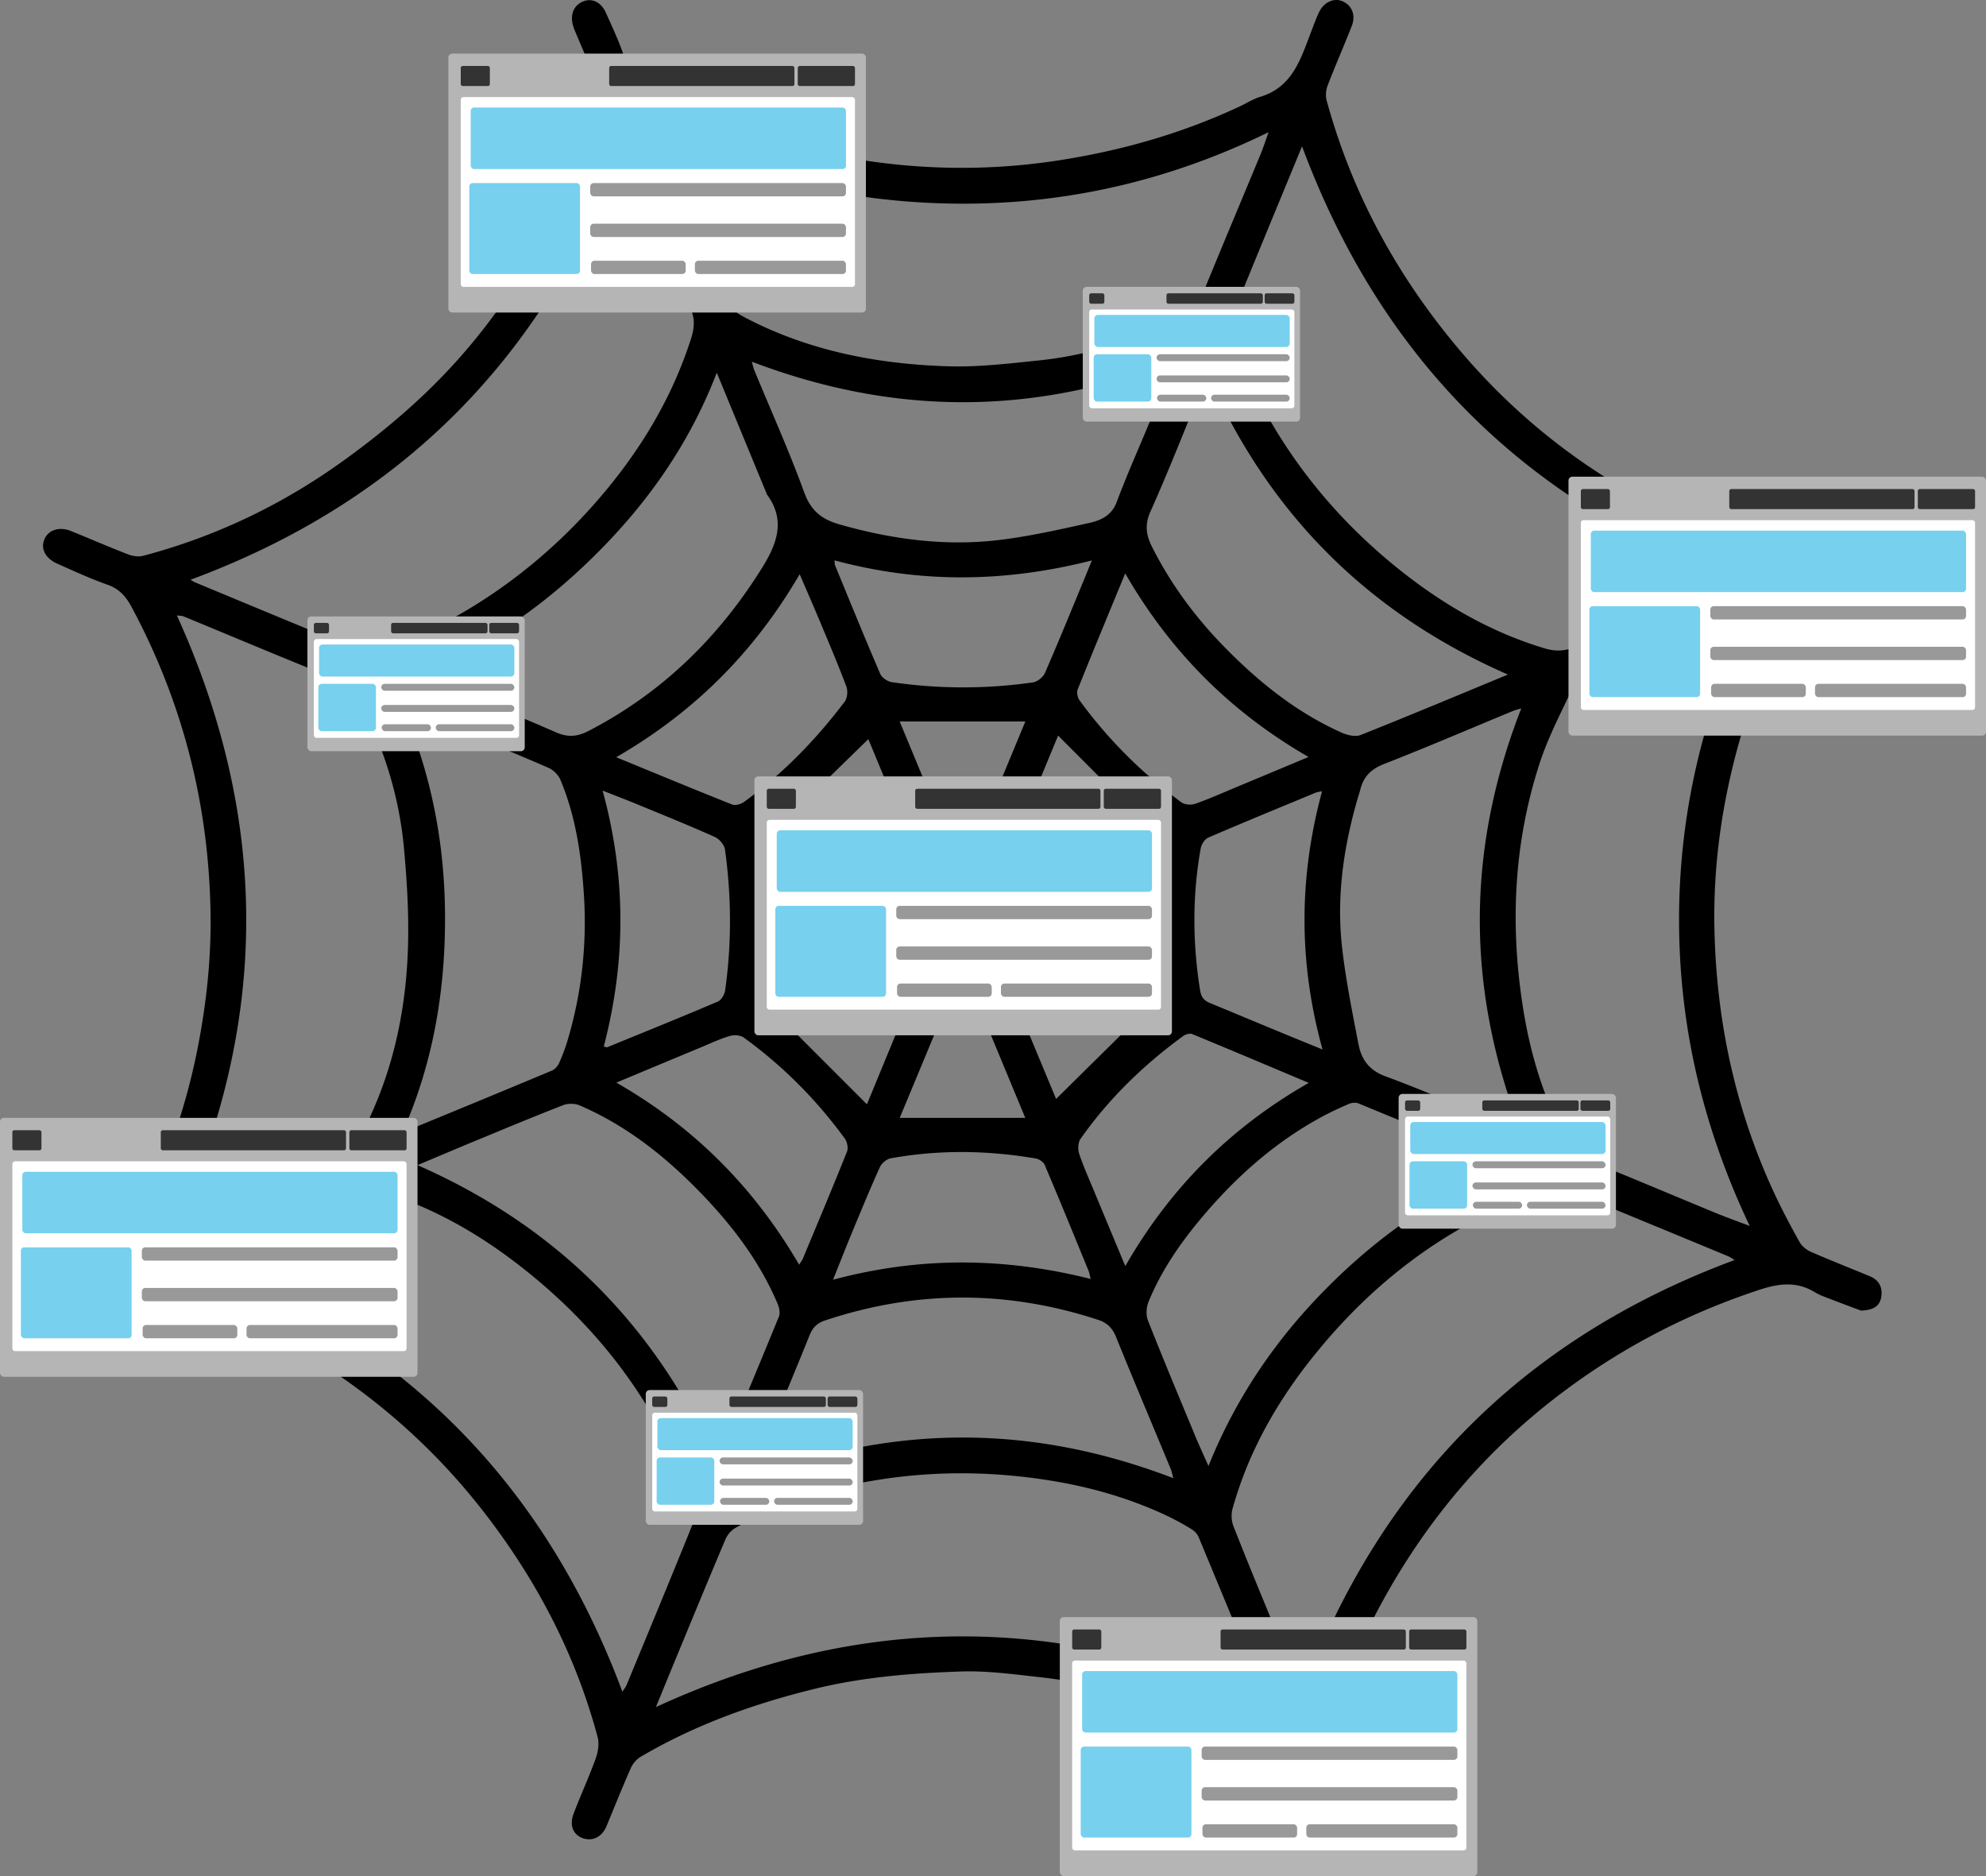 <svg xmlns="http://www.w3.org/2000/svg" viewBox="0 0 3590.53 3390.95"><rect x="0" y="0" width="3590.53" height="3390.95" fill="#808080" stroke="none"/><defs><style>.cls-1{fill:#b5b5b6;}.cls-2{fill:#333;}.cls-3{fill:#fff;}.cls-4{fill:#77d0ee;}.cls-5{fill:#999;}</style></defs><g id="Layer_2" data-name="Layer 2"><g id="Layer_1-2" data-name="Layer 1"><path d="M3364.5,2368.93c-15.1-5.68-35.28-13.13-55.33-20.91-9.46-3.66-19.3-6.94-27.88-12.18-32.25-19.74-63.93-16.41-98.84-5q-215.86,70.45-392.08,212.79c-119.65,97-215.73,214.25-290.1,349.37a1185.31,1185.31,0,0,0-100.7,243.32c-4.09,14.13-4.2,26.42,2.46,40.67,15.18,32.48,28.17,66,41.12,99.5,7.81,20.18,1.27,37.82-14.7,44.73-17.64,7.64-35.21.41-44.22-20.1-13.6-30.94-26.68-62.15-38.59-93.77-6.58-17.46-16.75-29.34-33.4-38.49-137.09-75.39-283.51-120.94-438.75-138.08-44.93-5-90.32-11-135.26-9.56-89.18,2.92-178.29,10-265.46,31.42-110.26,27.05-216.37,65-314.56,122.83-7.39,4.36-14.17,12.37-17.67,20.26-15.35,34.63-29.39,69.84-43.89,104.84-8.21,19.84-25.56,28.48-43.67,21.73-16.86-6.28-23.88-23.2-15.93-44.11,12.74-33.5,27.82-66.13,40-99.83,4.28-11.87,6.56-26.8,3.4-38.64-39.9-149.13-110.18-283.21-204.36-405-97.73-126.43-216.94-227.86-356-306.41-81.8-46.19-167.72-82.1-258.24-106.76-10.59-2.89-24.11-.82-34.71,3.14-31.65,11.84-62.52,25.78-93.73,38.83a80.3,80.3,0,0,1-11.49,4c-19.37,4.87-36.59-3-41.85-19.08-5.41-16.44,2.62-33.25,20.7-41.17C128,2295.3,154.87,2282,183.12,2273c28-8.95,45.25-26.16,58.44-51.55,53.73-103.37,92.94-211.49,115.56-326,15.94-80.71,24.75-161.88,23.53-243.88-2.9-196.25-49.91-381.44-142.91-554.67-9.89-18.42-21.9-32.46-43-39.88-31.2-11-61.39-24.93-91.65-38.42-22-9.82-30.42-28.24-22.11-45.33C88.79,957.15,108,951.61,128.79,960c34.47,14,68.62,28.84,103.32,42.24,8.11,3.13,18.57,4.53,26.79,2.35,128.25-33.88,246.62-90,354.45-166.51,55-39.06,108.14-81.86,156.86-128.47C849.75,633.56,916,546,970.54,450.12c47-82.73,85.44-169.24,109.22-261.62,3.1-12,2.24-26.92-1.93-38.66-11.31-31.83-25.4-62.67-38.34-93.92a88.74,88.74,0,0,1-3.44-9.57c-5.8-20.26,1.33-37.06,18.54-43.9,15.67-6.23,32.2,1.26,40.76,20.45,12.38,27.77,25.63,55.45,34.6,84.38,9.27,29.91,29.63,45.63,55.69,59.31A1191.06,1191.06,0,0,0,1544,287c122.84,20.6,246.6,22,370.32,2.82,113.66-17.61,223-48.8,327.27-97.56,12.24-5.72,23.87-13.36,36.66-17.19,58.52-17.5,73.34-68.62,92-117.08,4.61-12,8.9-24.21,14.41-35.82,8.86-18.7,27.62-26.77,43.27-19.54,16.56,7.65,23.51,25.16,15.9,44.54-14.11,35.9-29.66,71.24-43.52,107.23-3.1,8.06-4.19,18.55-1.95,26.76,46.16,169.24,128.25,319.19,241.6,452.9,108.57,128.08,239.1,227.53,390.26,298.8,61.51,29,127.4,48.83,191.72,71.61,8.26,2.93,19.88.5,28.64-2.84,34.11-13,67.62-27.56,101.49-41.21,21.14-8.52,39.7-3,47.17,13.29,8.31,18.18.75,35.55-21.6,45.3-34.09,14.89-69,28-102.87,43.3-9.16,4.13-18.5,11.94-23.54,20.54-43.66,74.52-75.81,154.11-100.63,236.69-35.47,118-53.89,238.79-51,361.9,3.85,165.52,38.14,324.78,108.23,475.46,13.95,30,29.55,59.29,45.69,88.18,4.13,7.4,12.36,14.07,20.26,17.52,35.34,15.46,71.29,29.52,106.92,44.32,16.8,7,23.25,20.47,20.38,37.76C3398.21,2361.31,3386.5,2368.09,3364.5,2368.93ZM2292,3084.08c-1.24-5.27-1.44-7.34-2.19-9.17q-61.12-148.17-122.6-296.21c-2.41-5.77-7.66-11.4-13-14.68a481.68,481.68,0,0,0-46.26-25.11c-66-30.76-135.15-50.76-207-62.46-103.74-16.91-207.51-18.26-311.31-1.93-91.49,14.39-179.28,40.56-260,87.15a45.47,45.47,0,0,0-17.86,20.21c-30.91,72.88-61,146.1-91.25,219.25-11.19,27-22.25,54.14-34.7,84.47C1556.15,2915.22,1922.81,2915.7,2292,3084.08ZM2354,264.49c-43.67,105.85-85.52,207-126.85,308.31-2.29,5.6-1.65,13.21-.21,19.39,15,64.58,42.82,123.91,76.71,180.39,58.74,97.89,133.55,182.21,222.2,253.73,80.1,64.62,167.86,116.08,267.37,145.79,19.19,5.73,36.16,5.06,54.87-3.11,53.27-23.24,107.38-44.53,161.08-66.79,41.7-17.3,83.28-34.91,128.16-53.74C2755.74,906.43,2496.38,647,2354,264.49ZM341.64,2276.64c383,141.6,641.93,401.51,783.59,781.1,3.7-5.72,6-8.33,7.28-11.37,39.54-95.63,79.28-191.19,118-287.16,4-9.79,4.85-23.38,1.38-33.14-15.16-42.63-29-86.28-49.6-126.32-66.38-129.07-160.44-235.27-276.33-322.34-75.29-56.57-156.91-100.64-247.83-126.8-13-3.73-23.76-3.52-36.5,2-52.15,22.54-104.9,43.68-157.43,65.33C437.94,2237,391.71,2256,341.64,2276.64ZM1188.07,245c39,94.37,78.65,188.46,116.43,283.31,8.41,21.11,21.19,34.41,40.51,44.61,115.56,61,240.38,85.2,369.2,89.17,54.4,1.67,109.26-4.95,163.63-10.55,93.23-9.61,180.92-38.3,263.74-82.13,15-8,24.87-19,31.45-35.1,34.71-85.14,70.49-169.85,105.71-254.79,5-12,8.92-24.49,14.73-40.58-177.2,86.66-361,129.31-552.77,129.2C1548.69,368,1364.32,325.78,1188.07,245ZM318.9,2214.2c4.41-.73,7-.69,9.23-1.6C425,2172.54,522,2132.74,618.47,2091.74c10.17-4.32,19.94-14.28,25.47-24.12,60.91-108.31,88.9-226.18,93.43-349.18,2.28-62-1.4-124.47-7.13-186.29-8.5-91.76-35.69-178.85-77.89-260.89-9.08-17.64-18.9-33.68-40.63-42.26-93.72-37-186.48-76.4-279.64-114.79-3.16-1.31-7-1.07-12.27-1.81C486.88,1480.48,487.31,1846.62,318.9,2214.2ZM3163.08,1110.08c-7.51,1.84-10.7,2.19-13.54,3.37-95,39.49-190,78.78-284.69,119-10.35,4.4-22.24,12.44-26.8,22-19.85,41.4-40.8,82.83-54.89,126.34-46.5,143.64-53.21,290.77-29.9,439.39,13.06,83.34,37,163.46,77.08,238.2,8.65,16.12,18.42,29.81,37.18,37.34,78.47,31.48,156.3,64.55,234.47,96.78,18.73,7.73,37.85,14.48,61.33,23.41-84.82-179-127.85-361.78-127.7-554.43C3035.77,1469.21,3079.15,1286.75,3163.08,1110.08ZM344.4,1047.94c3.88,2.21,6,3.75,8.41,4.74,97.47,40.47,194.84,81.17,292.63,120.87,9.15,3.72,21.54,3.56,31.33,1,78.17-20.38,148.93-57.09,215.25-102.28,76.45-52.09,144-114.26,203.14-185.47,68.19-82.07,121.41-172.56,154.11-274.51,5.61-17.49,7.79-34.47-.16-53.09-36.38-85.23-71.42-171-107-256.62-4.56-11-9.55-21.76-16.19-36.82C983.31,647.57,724.12,907.24,344.4,1047.94ZM2354.15,3060.38c142.53-382.41,402-641.8,781.81-782.87-4.76-2.86-7.87-5.31-11.39-6.76q-146.18-60.59-292.53-120.69c-6.29-2.57-15.12-3.16-21.39-.88-44.44,16.18-90.43,29.6-132.34,50.93-117.89,60-216.79,144.12-300.13,246.89-68.13,84-121,176-150,280.69-2.62,9.45-1.83,21.56,1.76,30.73,22.15,56.67,45.4,112.92,68.6,169.18C2316.22,2970.55,2334.4,3013.31,2354.15,3060.38ZM2725,2107.74c-4.43-2.88-6.36-4.6-8.62-5.54q-130.17-54.13-260.51-107.83c-4.89-2-12.23-1.22-17.26,1-17.35,7.5-34.57,15.49-51.16,24.56-78.72,43-145.52,100.95-204,168.25-43.15,49.62-81.56,103-106.81,164.32-4.11,10-5.16,24.26-1.3,34.07,27.76,70.48,57.08,140.35,86.1,210.33,6.82,16.43,14.37,32.55,23.38,52.87,51.08-126.64,124.51-232.52,217.57-325.38S2601.09,2158.1,2725,2107.74Zm-1365.8-1454c2.19,7.68,2.9,11.59,4.39,15.18,30.47,73.74,63.24,146.65,90.56,221.54,12,32.88,31.87,48.33,63.07,57.25,94.65,27.06,190.88,40.07,288.8,28.38,54.72-6.54,108.86-18.81,162.76-30.76,21.13-4.69,40.92-13.11,50.26-38.18,18.63-50,40.71-98.76,61-148.16,14.27-34.68,28-69.58,42.65-106.05C1868,751.63,1615.41,751.42,1359.23,653.72ZM754.81,2106c251.55,110.56,430.76,290.27,541.65,539.61,1.72-2.55,3-3.93,3.69-5.57,36.2-86.69,72.57-173.32,108.07-260.31,2.58-6.32.64-16-2.24-22.81-32-75.79-80.76-140.08-137.49-199-64-66.42-135-123-220.26-159.8-8.6-3.71-21.22-4-29.94-.57-53.56,20.78-106.57,43-159.67,64.9C824.58,2076.51,790.68,2090.92,754.81,2106ZM1295.89,673.7c-49.86,129.14-124.67,234.58-217.37,327s-198.3,167.85-326.28,218c88.19,36.31,171.21,69.11,252.87,105,22.32,9.81,39.56,7.53,59.17-2.62,132-68.35,234.38-168.12,312.81-293.64,27.08-43.33,44.44-86.53,9.34-133.82a8.75,8.75,0,0,1-.64-1.93C1356.67,821.12,1327.55,750.48,1295.89,673.7Zm-567,1370.44c6-1.33,9.34-1.57,12.26-2.77,85.67-35.27,171.36-70.5,256.81-106.31,5.46-2.28,10.59-8.45,13.1-14.06a331.88,331.88,0,0,0,15.44-41.69c25.56-86.39,35-174.56,29-264.48-4.73-70.45-14.76-139.83-42.37-205.39-3.65-8.66-12.43-17.58-21-21.34-53.29-23.3-107.15-45.28-160.93-67.46-32.78-13.51-65.73-26.59-103-41.66,53.75,125.77,76.65,252.73,76.38,383.63S782.88,1920.84,728.88,2044.14Zm1392.43,627.73c-2.15-7.56-3.09-12.74-5.06-17.49-32.92-79.33-66.41-158.42-98.62-238-6.49-16.05-16.18-25.42-32-30.63q-247.21-81.21-494,1c-14.15,4.71-22.31,12.74-27.83,26.43-25,62.08-50.91,123.82-76.39,185.73-9.58,23.26-18.91,46.62-30,74C1614.73,2573.25,1867,2574.16,2121.31,2671.87Zm629-1391.42c-7.55,2.32-11.53,3.2-15.24,4.74-77.47,32-154.52,65.17-232.59,95.65-23.24,9.08-37.14,22.43-43,45.72-1.31,5.23-3.09,10.34-4.6,15.53-26,89.08-39.08,179.87-28.32,272.36,6.76,58.12,18.4,115.73,29.52,173.25,5.3,27.4,19.23,47,49.05,57.91,67.87,24.85,134,54.31,200.91,81.91,13.83,5.71,27.63,11.49,44.46,18.5C2650.43,1789.31,2650.37,1536.43,2750.34,1280.45Zm-24.14-61.16c-252.68-110.67-431.54-290-541.95-540-3.18,5.35-6.06,9.09-7.8,13.3-32,77.53-62.34,155.81-96.61,232.32-11,24.57-7.22,43.48,3.42,64.51C2117.45,1057,2162,1117,2215.11,1170.94c61.74,62.8,129.56,117.13,210.44,153.32,10.25,4.58,24.86,8.06,34.36,4.28C2547.82,1293.61,2635.05,1257,2726.2,1219.29ZM1444.8,2286c3.43-5.6,5.55-8.23,6.8-11.22,26.79-64.26,53.82-128.43,79.67-193.07,2.6-6.49.44-17.78-3.86-23.67-51.39-70.42-112.28-131.64-182.93-182.76-6.1-4.41-17.69-5-25.36-2.68-17.43,5.16-34.06,13.07-50.92,20.08-50.27,20.89-100.5,41.89-153.88,64.15C1254.93,2037.37,1363.3,2146.23,1444.8,2286Zm527,25.67c-1.6-6.28-2.2-10.81-3.88-14.9-26.15-63.8-52.19-127.64-79.13-191.11-2.28-5.37-10.31-10.65-16.4-11.69-87.33-14.85-174.85-16.09-262.17-.28-7.38,1.33-16.34,9-19.52,16.05-17.59,38.81-33.79,78.25-50.12,117.61-11.27,27.16-22,54.55-34.52,85.8C1663.14,2271,1816.54,2272.68,1971.77,2311.71ZM1974,1013c-158.57,40.25-311.53,41.31-465.2-.17.36,4.71,0,6.83.72,8.52,27.06,65.7,53.83,131.52,81.92,196.78,2.95,6.87,13.25,13.79,21,14.91a887.54,887.54,0,0,0,255.11.37c8-1.16,18.24-9.35,21.53-16.86,24.39-55.8,47.3-112.24,70.64-168.49C1963.93,1037.77,1968.1,1027.4,1974,1013Zm392.12,944.33c-73.61-31-142-59.95-210.69-88.2-4.32-1.77-12.12.47-16.33,3.55-71.53,52.19-134.52,113.14-185.53,185.73-4.58,6.51-5.24,18.88-2.58,26.79,8.18,24.31,18.76,47.82,28.6,71.56,17.75,42.84,35.65,85.62,54.85,131.7C2115.4,2147.83,2223.52,2038.66,2366.07,1957.36ZM1091.6,1891.41c3.58,1,5.09,1.94,6,1.56,66.89-27.31,133.87-54.38,200.33-82.69,6.23-2.66,12-12.8,13.07-20.17,12-84.8,11.48-169.8-.28-254.54-1.16-8.4-10.11-19-18.13-22.62-46.25-20.69-93.27-39.67-140.12-59-19.51-8-39.24-15.55-63-24.93C1132.56,1586.27,1131.41,1739.08,1091.6,1891.41Zm22.47-522.71c73.19,30.06,141.2,58.32,209.64,85.5,5.73,2.28,15.87-.69,21.43-4.72,70.14-50.82,129.9-112.33,182-181.25,4.83-6.41,6-19.44,3.07-27.22-15-39.86-31.69-79.07-48.11-118.38-11.39-27.25-23.27-54.29-36.35-84.71C1363.88,1178.19,1255.9,1286.7,1114.07,1368.7Zm1276.12,61.5c-5.84,1.22-8.66,1.37-11.12,2.39-65,26.92-130.1,53.6-194.7,81.45-6.29,2.72-12.28,12.25-13.58,19.48-15.24,85.18-14.77,170.47-1.19,256,2,12.87,7.16,19.06,18,23.52,38.8,15.88,77.45,32.15,116.19,48.18,27.77,11.49,55.6,22.82,87.25,35.8C2347.43,1739.37,2348.08,1585.88,2390.19,1430.2ZM2034.3,1036.45c-30.26,73.41-58.53,141.33-85.91,209.61-2.16,5.4-.23,14.85,3.38,19.81,51.67,71.09,113.53,132.25,184.13,184.4,6,4.41,17.86,5.12,25.24,2.52,25.46-8.94,50.17-20.06,75.12-30.46,42-17.51,84-35.1,129.45-54.08C2224.83,1286.92,2116.22,1178.37,2034.3,1036.45Zm64.92,512.07-274.51,114,274.51,114.06Zm-418.53,54.86c-39.45-95.18-76.75-185.16-110.82-267.37l-159.06,155Zm228.64,382.95,156-154L1805.6,1724.76l-3.41,4.08C1839.43,1818.33,1876.67,1907.82,1909.33,1986.33Zm-342,9.74,112.79-273.53-273.28,113Zm170.11-424.63,5.28.8c36.9-89.17,73.79-178.34,111-268.15H1626.54Zm-355.86,204.61,274.19-113.41-274.19-113.46ZM1913,1329.63l-110.37,266.58,4.36,3.7,265.94-110.14C2018.8,1435.63,1966.57,1383.32,1913,1329.63Zm-59.44,690.91c-37.2-89.69-74.33-179.23-113.33-273.28-39,94-76.42,183.92-113.56,273.28Z"/><rect class="cls-1" x="810.66" y="96.89" width="754.81" height="468" rx="6.96"/><rect class="cls-2" x="832.99" y="119.22" width="52.63" height="36.32" rx="3.53"/><rect class="cls-2" x="1101.34" y="119.22" width="334.9" height="36.32" rx="3.53"/><rect class="cls-2" x="1442.25" y="119.22" width="103.48" height="36.32" rx="3.53"/><rect class="cls-3" x="832.99" y="175.47" width="712.73" height="343.06" rx="4.75"/><rect class="cls-4" x="851.02" y="194.36" width="678.39" height="111.2" rx="6.18"/><rect class="cls-5" x="1067.09" y="330.89" width="462.32" height="24.04" rx="6.18"/><rect class="cls-5" x="1067.09" y="404.31" width="462.32" height="24.04" rx="6.18"/><rect class="cls-5" x="1256.33" y="471.29" width="273.07" height="24.04" rx="6.18"/><rect class="cls-4" x="848.44" y="330.89" width="200.18" height="164.44" rx="6.18"/><rect class="cls-5" x="1068.55" y="471.29" width="171.14" height="24.04" rx="6.18"/><rect class="cls-1" y="2020.54" width="754.81" height="468" rx="6.96"/><rect class="cls-2" x="22.33" y="2042.86" width="52.63" height="36.32" rx="3.53"/><rect class="cls-2" x="290.68" y="2042.86" width="334.9" height="36.32" rx="3.53"/><rect class="cls-2" x="631.59" y="2042.86" width="103.48" height="36.32" rx="3.53"/><rect class="cls-3" x="22.33" y="2099.11" width="712.73" height="343.06" rx="4.75"/><rect class="cls-4" x="40.36" y="2118" width="678.39" height="111.2" rx="6.18"/><rect class="cls-5" x="256.43" y="2254.54" width="462.32" height="24.04" rx="6.18"/><rect class="cls-5" x="256.43" y="2327.96" width="462.32" height="24.04" rx="6.18"/><rect class="cls-5" x="445.67" y="2394.94" width="273.07" height="24.04" rx="6.18"/><rect class="cls-4" x="37.78" y="2254.54" width="200.18" height="164.44" rx="6.18"/><rect class="cls-5" x="257.89" y="2394.94" width="171.14" height="24.04" rx="6.18"/><rect class="cls-1" x="1916.06" y="2922.95" width="754.81" height="468" rx="6.96"/><rect class="cls-2" x="1938.39" y="2945.28" width="52.63" height="36.32" rx="3.53"/><rect class="cls-2" x="2206.73" y="2945.28" width="334.9" height="36.32" rx="3.53"/><rect class="cls-2" x="2547.64" y="2945.28" width="103.48" height="36.32" rx="3.53"/><rect class="cls-3" x="1938.39" y="3001.52" width="712.73" height="343.06" rx="4.75"/><rect class="cls-4" x="1956.42" y="3020.42" width="678.39" height="111.2" rx="6.18"/><rect class="cls-5" x="2172.49" y="3156.95" width="462.32" height="24.04" rx="6.18"/><rect class="cls-5" x="2172.49" y="3230.37" width="462.32" height="24.04" rx="6.18"/><rect class="cls-5" x="2361.73" y="3297.35" width="273.07" height="24.04" rx="6.18"/><rect class="cls-4" x="1953.84" y="3156.95" width="200.18" height="164.44" rx="6.18"/><rect class="cls-5" x="2173.95" y="3297.35" width="171.14" height="24.04" rx="6.18"/><rect class="cls-1" x="2835.72" y="861.63" width="754.81" height="468" rx="6.96"/><rect class="cls-2" x="2858.04" y="883.96" width="52.63" height="36.32" rx="3.53"/><rect class="cls-2" x="3126.39" y="883.96" width="334.9" height="36.32" rx="3.53"/><rect class="cls-2" x="3467.3" y="883.96" width="103.48" height="36.32" rx="3.53"/><rect class="cls-3" x="2858.04" y="940.21" width="712.73" height="343.06" rx="4.75"/><rect class="cls-4" x="2876.08" y="959.1" width="678.39" height="111.2" rx="6.18"/><rect class="cls-5" x="3092.14" y="1095.63" width="462.32" height="24.04" rx="6.18"/><rect class="cls-5" x="3092.14" y="1169.05" width="462.32" height="24.04" rx="6.18"/><rect class="cls-5" x="3281.39" y="1236.03" width="273.07" height="24.04" rx="6.18"/><rect class="cls-4" x="2873.5" y="1095.63" width="200.18" height="164.44" rx="6.18"/><rect class="cls-5" x="3093.61" y="1236.03" width="171.14" height="24.04" rx="6.18"/><rect class="cls-1" x="1363.94" y="1403.33" width="754.81" height="468" rx="6.96"/><rect class="cls-2" x="1386.27" y="1425.66" width="52.63" height="36.32" rx="3.53"/><rect class="cls-2" x="1654.62" y="1425.66" width="334.9" height="36.32" rx="3.53"/><rect class="cls-2" x="1995.53" y="1425.66" width="103.48" height="36.32" rx="3.53"/><rect class="cls-3" x="1386.27" y="1481.9" width="712.73" height="343.06" rx="4.75"/><rect class="cls-4" x="1404.3" y="1500.79" width="678.39" height="111.2" rx="6.18"/><rect class="cls-5" x="1620.37" y="1637.33" width="462.32" height="24.04" rx="6.18"/><rect class="cls-5" x="1620.37" y="1710.75" width="462.32" height="24.04" rx="6.18"/><rect class="cls-5" x="1809.62" y="1777.73" width="273.07" height="24.04" rx="6.18"/><rect class="cls-4" x="1401.73" y="1637.33" width="200.18" height="164.44" rx="6.18"/><rect class="cls-5" x="1621.84" y="1777.73" width="171.14" height="24.04" rx="6.18"/><rect class="cls-1" x="1957.59" y="518.52" width="392.86" height="243.58" rx="6.96"/><rect class="cls-2" x="1969.21" y="530.14" width="27.39" height="18.9" rx="3.53"/><rect class="cls-2" x="2108.88" y="530.14" width="174.31" height="18.9" rx="3.53"/><rect class="cls-2" x="2286.32" y="530.14" width="53.86" height="18.9" rx="3.53"/><rect class="cls-3" x="1969.21" y="559.42" width="370.96" height="178.55" rx="4.75"/><rect class="cls-4" x="1978.6" y="569.25" width="353.08" height="57.88" rx="6.18"/><rect class="cls-5" x="2091.06" y="640.31" width="240.63" height="12.51" rx="6.18"/><rect class="cls-5" x="2091.06" y="678.53" width="240.63" height="12.51" rx="6.18"/><rect class="cls-5" x="2189.56" y="713.39" width="142.13" height="12.51" rx="6.18"/><rect class="cls-4" x="1977.26" y="640.31" width="104.19" height="85.59" rx="6.18"/><rect class="cls-5" x="2091.82" y="713.39" width="89.07" height="12.51" rx="6.18"/><rect class="cls-1" x="555.81" y="1114.24" width="392.86" height="243.58" rx="6.96"/><rect class="cls-2" x="567.43" y="1125.86" width="27.39" height="18.9" rx="3.53"/><rect class="cls-2" x="707.1" y="1125.86" width="174.31" height="18.9" rx="3.53"/><rect class="cls-2" x="884.54" y="1125.86" width="53.86" height="18.9" rx="3.53"/><rect class="cls-3" x="567.43" y="1155.14" width="370.96" height="178.55" rx="4.75"/><rect class="cls-4" x="576.82" y="1164.97" width="353.08" height="57.88" rx="6.18"/><rect class="cls-5" x="689.28" y="1236.03" width="240.63" height="12.51" rx="6.18"/><rect class="cls-5" x="689.28" y="1274.25" width="240.63" height="12.51" rx="6.18"/><rect class="cls-5" x="787.77" y="1309.11" width="142.13" height="12.51" rx="6.18"/><rect class="cls-4" x="575.48" y="1236.03" width="104.19" height="85.59" rx="6.18"/><rect class="cls-5" x="690.04" y="1309.11" width="89.07" height="12.51" rx="6.18"/><rect class="cls-1" x="1167.51" y="2512.55" width="392.86" height="243.58" rx="6.96"/><rect class="cls-2" x="1179.13" y="2524.17" width="27.39" height="18.9" rx="3.53"/><rect class="cls-2" x="1318.8" y="2524.17" width="174.31" height="18.9" rx="3.53"/><rect class="cls-2" x="1496.24" y="2524.17" width="53.86" height="18.9" rx="3.53"/><rect class="cls-3" x="1179.13" y="2553.45" width="370.96" height="178.55" rx="4.75"/><rect class="cls-4" x="1188.52" y="2563.28" width="353.08" height="57.88" rx="6.18"/><rect class="cls-5" x="1300.98" y="2634.35" width="240.63" height="12.51" rx="6.18"/><rect class="cls-5" x="1300.98" y="2672.56" width="240.63" height="12.51" rx="6.18"/><rect class="cls-5" x="1399.48" y="2707.42" width="142.13" height="12.51" rx="6.18"/><rect class="cls-4" x="1187.18" y="2634.35" width="104.19" height="85.59" rx="6.18"/><rect class="cls-5" x="1301.74" y="2707.42" width="89.07" height="12.51" rx="6.18"/><rect class="cls-1" x="2528.6" y="1977.32" width="392.86" height="243.58" rx="6.96"/><rect class="cls-2" x="2540.22" y="1988.94" width="27.39" height="18.9" rx="3.53"/><rect class="cls-2" x="2679.89" y="1988.94" width="174.31" height="18.9" rx="3.53"/><rect class="cls-2" x="2857.33" y="1988.94" width="53.86" height="18.9" rx="3.53"/><rect class="cls-3" x="2540.22" y="2018.21" width="370.96" height="178.55" rx="4.75"/><rect class="cls-4" x="2549.61" y="2028.04" width="353.08" height="57.88" rx="6.18"/><rect class="cls-5" x="2662.07" y="2099.11" width="240.63" height="12.51" rx="6.18"/><rect class="cls-5" x="2662.07" y="2137.32" width="240.63" height="12.51" rx="6.18"/><rect class="cls-5" x="2760.56" y="2172.18" width="142.13" height="12.51" rx="6.18"/><rect class="cls-4" x="2548.27" y="2099.11" width="104.19" height="85.59" rx="6.18"/><rect class="cls-5" x="2662.83" y="2172.18" width="89.07" height="12.51" rx="6.18"/></g></g></svg>